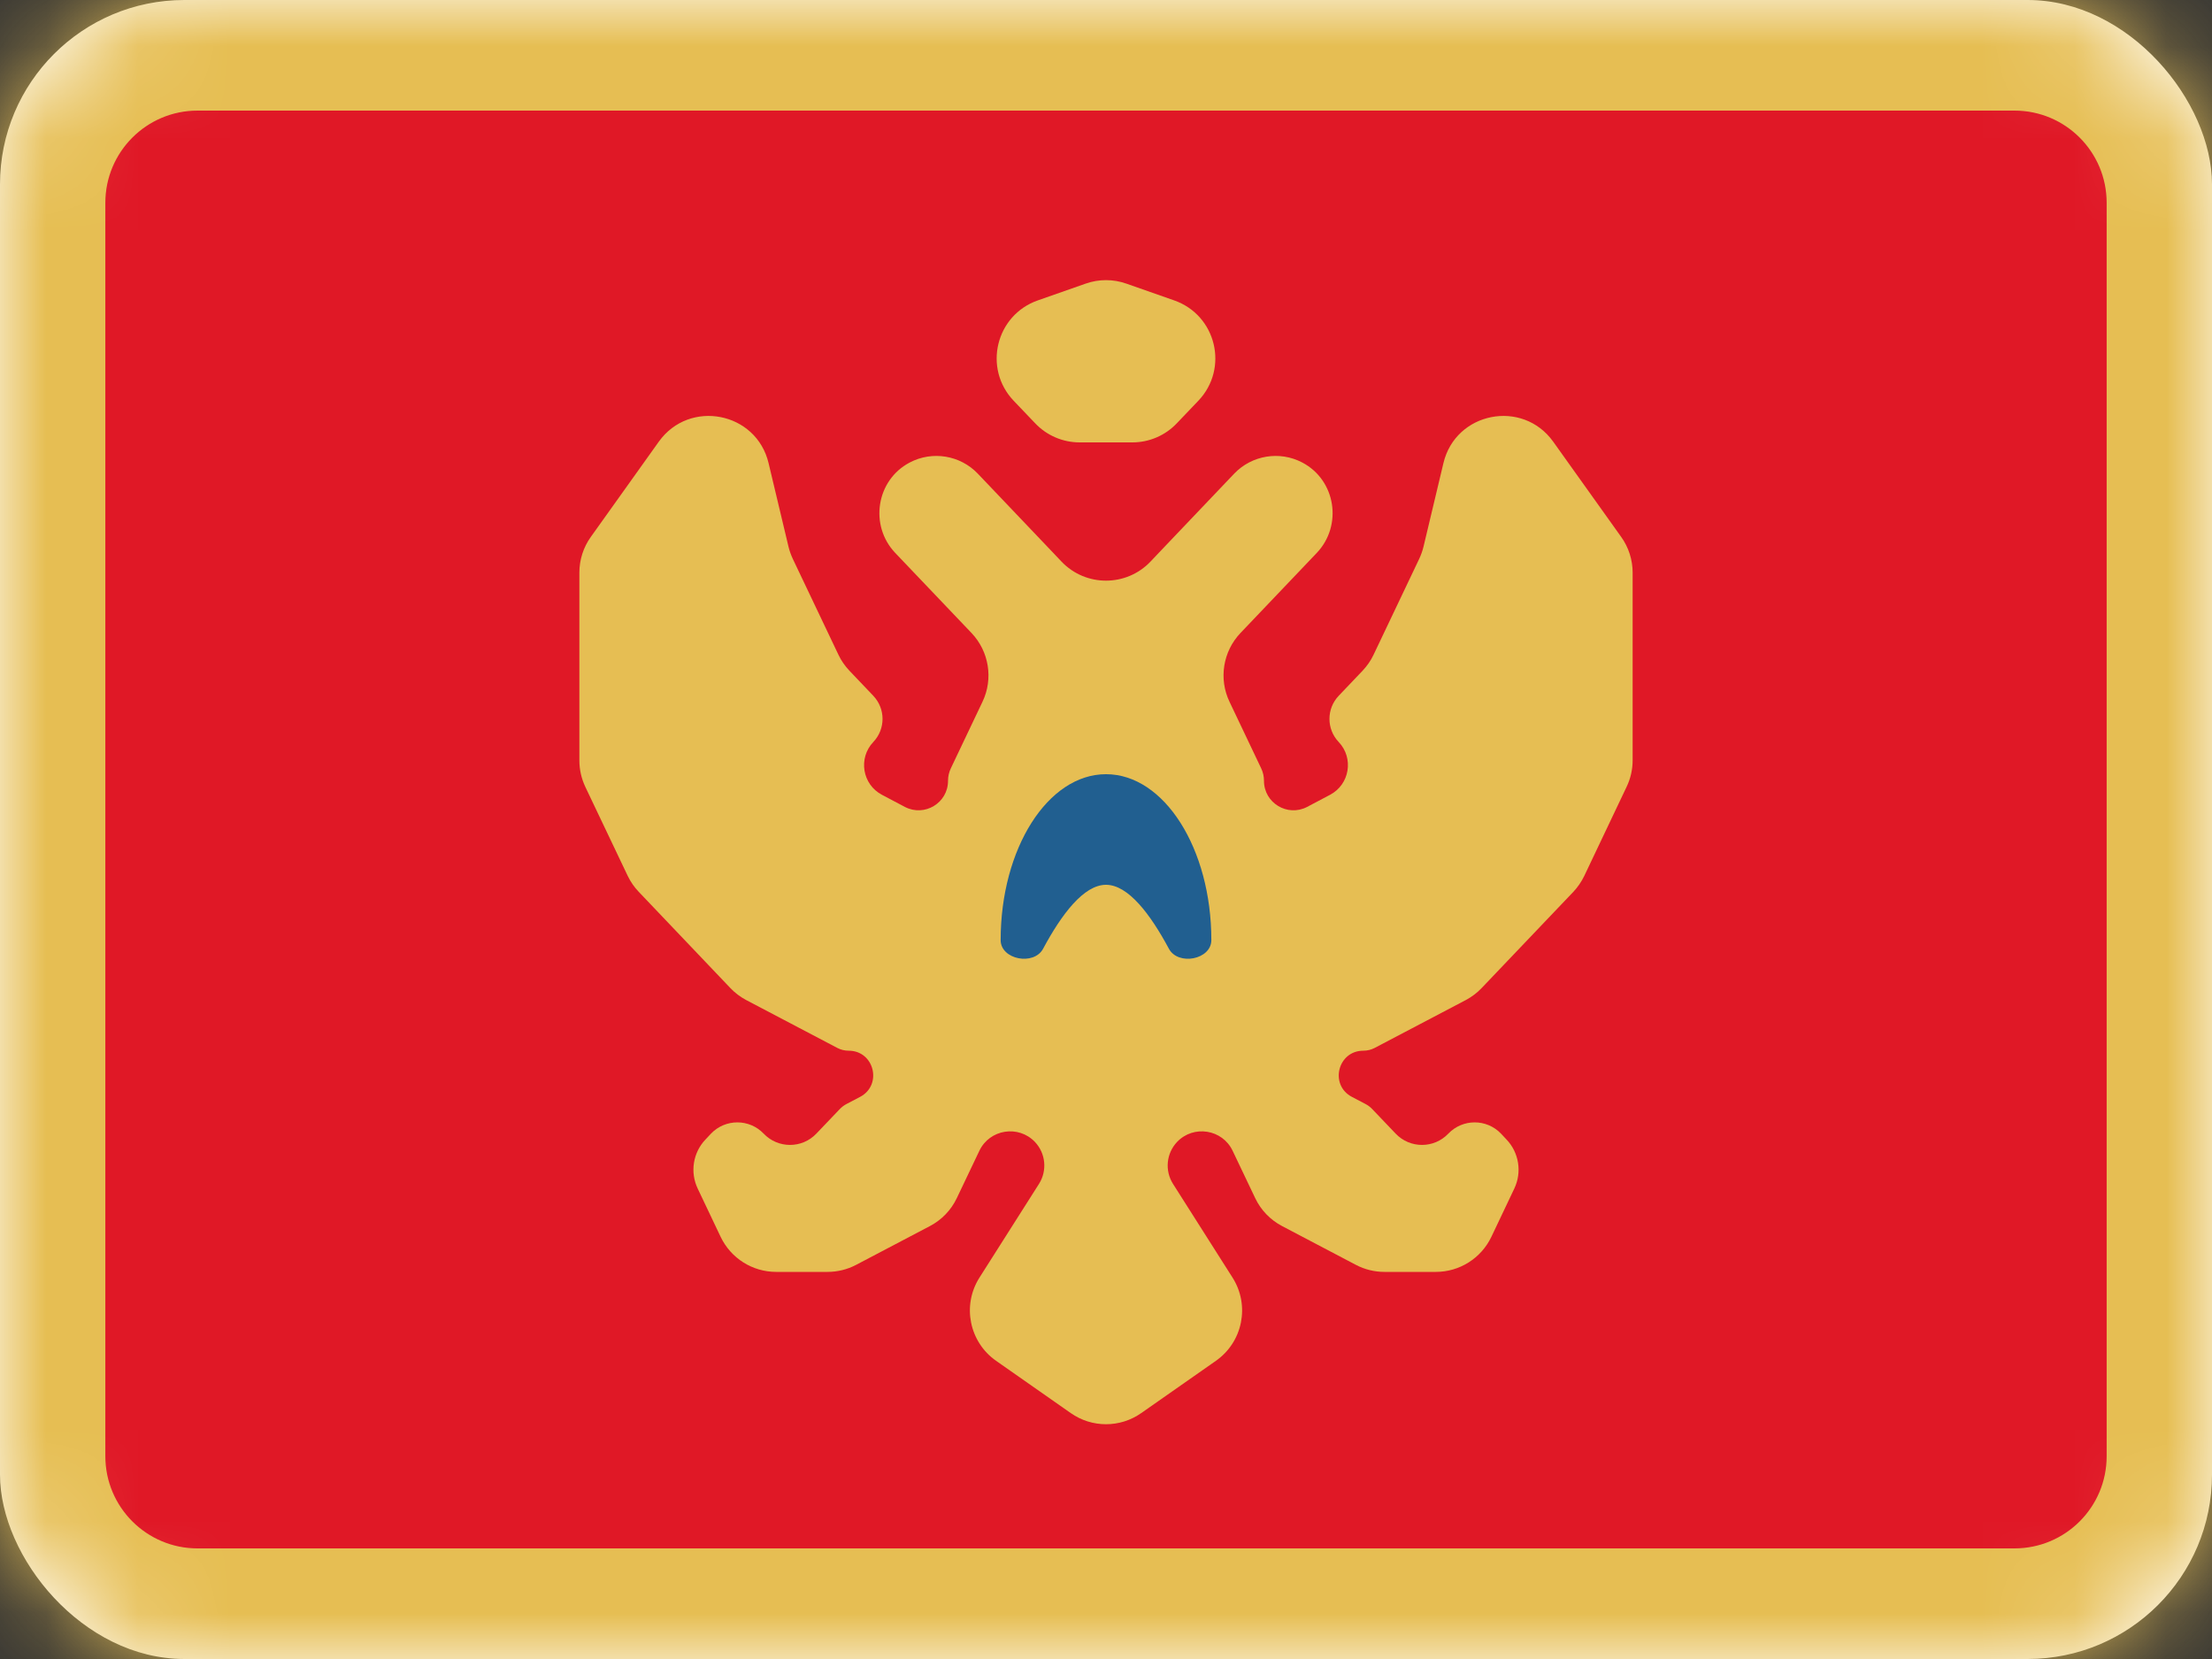 <svg width="24" height="18" viewBox="0 0 24 18" fill="none" xmlns="http://www.w3.org/2000/svg">
<rect x="0" y="0" width="24" height="18" fill="#333333" stroke="none"/>
<rect width="24" height="18" rx="2" fill="white"/>
<mask id="mask0" mask-type="alpha" maskUnits="userSpaceOnUse" x="0" y="0" width="24" height="18">
<rect width="24" height="18" rx="2" fill="white"/>
</mask>
<g mask="url(#mask0)">
<rect width="24" height="18" fill="#E6BE53"/>
<path fill-rule="evenodd" clip-rule="evenodd" d="M1.143 15.8C1.143 16.352 1.591 16.8 2.143 16.8H21.857C22.41 16.8 22.857 16.352 22.857 15.8V2.2C22.857 1.648 22.41 1.2 21.857 1.2H2.143C1.591 1.2 1.143 1.648 1.143 2.2V15.8Z" fill="#E01826"/>
<path fill-rule="evenodd" clip-rule="evenodd" d="M11.261 3.259C10.803 3.419 10.664 3.997 10.998 4.348L11.232 4.593C11.357 4.725 11.532 4.8 11.714 4.8H12.286C12.468 4.8 12.643 4.725 12.768 4.593L13.002 4.348C13.336 3.997 13.197 3.419 12.739 3.259L12.22 3.077C12.078 3.027 11.922 3.027 11.78 3.077L11.261 3.259ZM12.483 6.093C12.22 6.369 11.78 6.369 11.517 6.093L11.429 6L10.609 5.139C10.418 4.939 10.116 4.889 9.871 5.018C9.506 5.209 9.43 5.702 9.714 6L10.541 6.868C10.731 7.068 10.779 7.365 10.66 7.614L10.317 8.335C10.296 8.378 10.286 8.425 10.286 8.472C10.286 8.712 10.031 8.866 9.818 8.755L9.57 8.624C9.356 8.512 9.309 8.226 9.475 8.051C9.609 7.91 9.609 7.69 9.475 7.549L9.216 7.277C9.168 7.226 9.127 7.168 9.097 7.104L8.602 6.064C8.582 6.021 8.566 5.977 8.555 5.931L8.339 5.025C8.207 4.469 7.481 4.327 7.148 4.792L6.41 5.826C6.329 5.939 6.286 6.075 6.286 6.214V8.249C6.286 8.349 6.308 8.446 6.35 8.536L6.811 9.504C6.842 9.568 6.882 9.626 6.931 9.677L7.924 10.72C7.974 10.773 8.033 10.817 8.097 10.851L9.085 11.37C9.123 11.39 9.165 11.4 9.208 11.4C9.486 11.4 9.577 11.772 9.332 11.901L9.187 11.977C9.158 11.992 9.131 12.012 9.108 12.037L8.857 12.3C8.702 12.463 8.441 12.463 8.286 12.3C8.13 12.137 7.87 12.137 7.714 12.3L7.655 12.363C7.519 12.505 7.485 12.718 7.57 12.896L7.819 13.42C7.93 13.652 8.164 13.8 8.421 13.8H8.978C9.086 13.8 9.193 13.774 9.288 13.724L10.089 13.303C10.217 13.236 10.319 13.13 10.381 13L10.626 12.486C10.737 12.252 11.05 12.202 11.229 12.39C11.346 12.514 11.364 12.701 11.273 12.845L10.627 13.862C10.436 14.163 10.516 14.561 10.808 14.765L11.618 15.332C11.847 15.493 12.153 15.493 12.382 15.332L13.192 14.765C13.484 14.561 13.564 14.163 13.373 13.862L12.727 12.845C12.636 12.701 12.654 12.514 12.771 12.39C12.95 12.202 13.263 12.252 13.374 12.486L13.619 13C13.681 13.13 13.783 13.236 13.911 13.303L14.712 13.724C14.807 13.774 14.914 13.8 15.021 13.8H15.579C15.836 13.8 16.07 13.652 16.181 13.42L16.43 12.896C16.515 12.718 16.481 12.505 16.345 12.363L16.286 12.3C16.13 12.137 15.87 12.137 15.714 12.3C15.559 12.463 15.298 12.463 15.143 12.3L14.892 12.037C14.869 12.012 14.842 11.992 14.813 11.977L14.668 11.901C14.422 11.772 14.514 11.4 14.792 11.4C14.835 11.4 14.877 11.39 14.915 11.37L15.903 10.851C15.967 10.817 16.026 10.773 16.076 10.72L17.07 9.677C17.118 9.626 17.158 9.568 17.189 9.504L17.649 8.536C17.692 8.446 17.714 8.349 17.714 8.249V6.214C17.714 6.075 17.671 5.939 17.59 5.826L16.852 4.792C16.519 4.327 15.793 4.469 15.661 5.025L15.445 5.931C15.434 5.977 15.418 6.021 15.398 6.064L14.903 7.104C14.873 7.168 14.832 7.226 14.784 7.277L14.525 7.549C14.391 7.69 14.391 7.91 14.525 8.051C14.691 8.226 14.644 8.512 14.43 8.624L14.182 8.755C13.969 8.866 13.714 8.712 13.714 8.472C13.714 8.425 13.704 8.378 13.683 8.335L13.34 7.614C13.221 7.365 13.269 7.068 13.459 6.868L14.286 6C14.57 5.702 14.494 5.209 14.129 5.018C13.884 4.889 13.582 4.939 13.391 5.139L12.571 6L12.483 6.093Z" fill="#E6BE53"/>
<path fill-rule="evenodd" clip-rule="evenodd" d="M10.857 10.2C10.857 10.412 11.218 10.481 11.318 10.293C11.517 9.922 11.758 9.6 12 9.6C12.242 9.6 12.483 9.922 12.682 10.293C12.782 10.481 13.143 10.412 13.143 10.2V10.2C13.143 9.206 12.631 8.4 12 8.4C11.369 8.4 10.857 9.206 10.857 10.2V10.2Z" fill="#215F90"/>
</g>
</svg>
